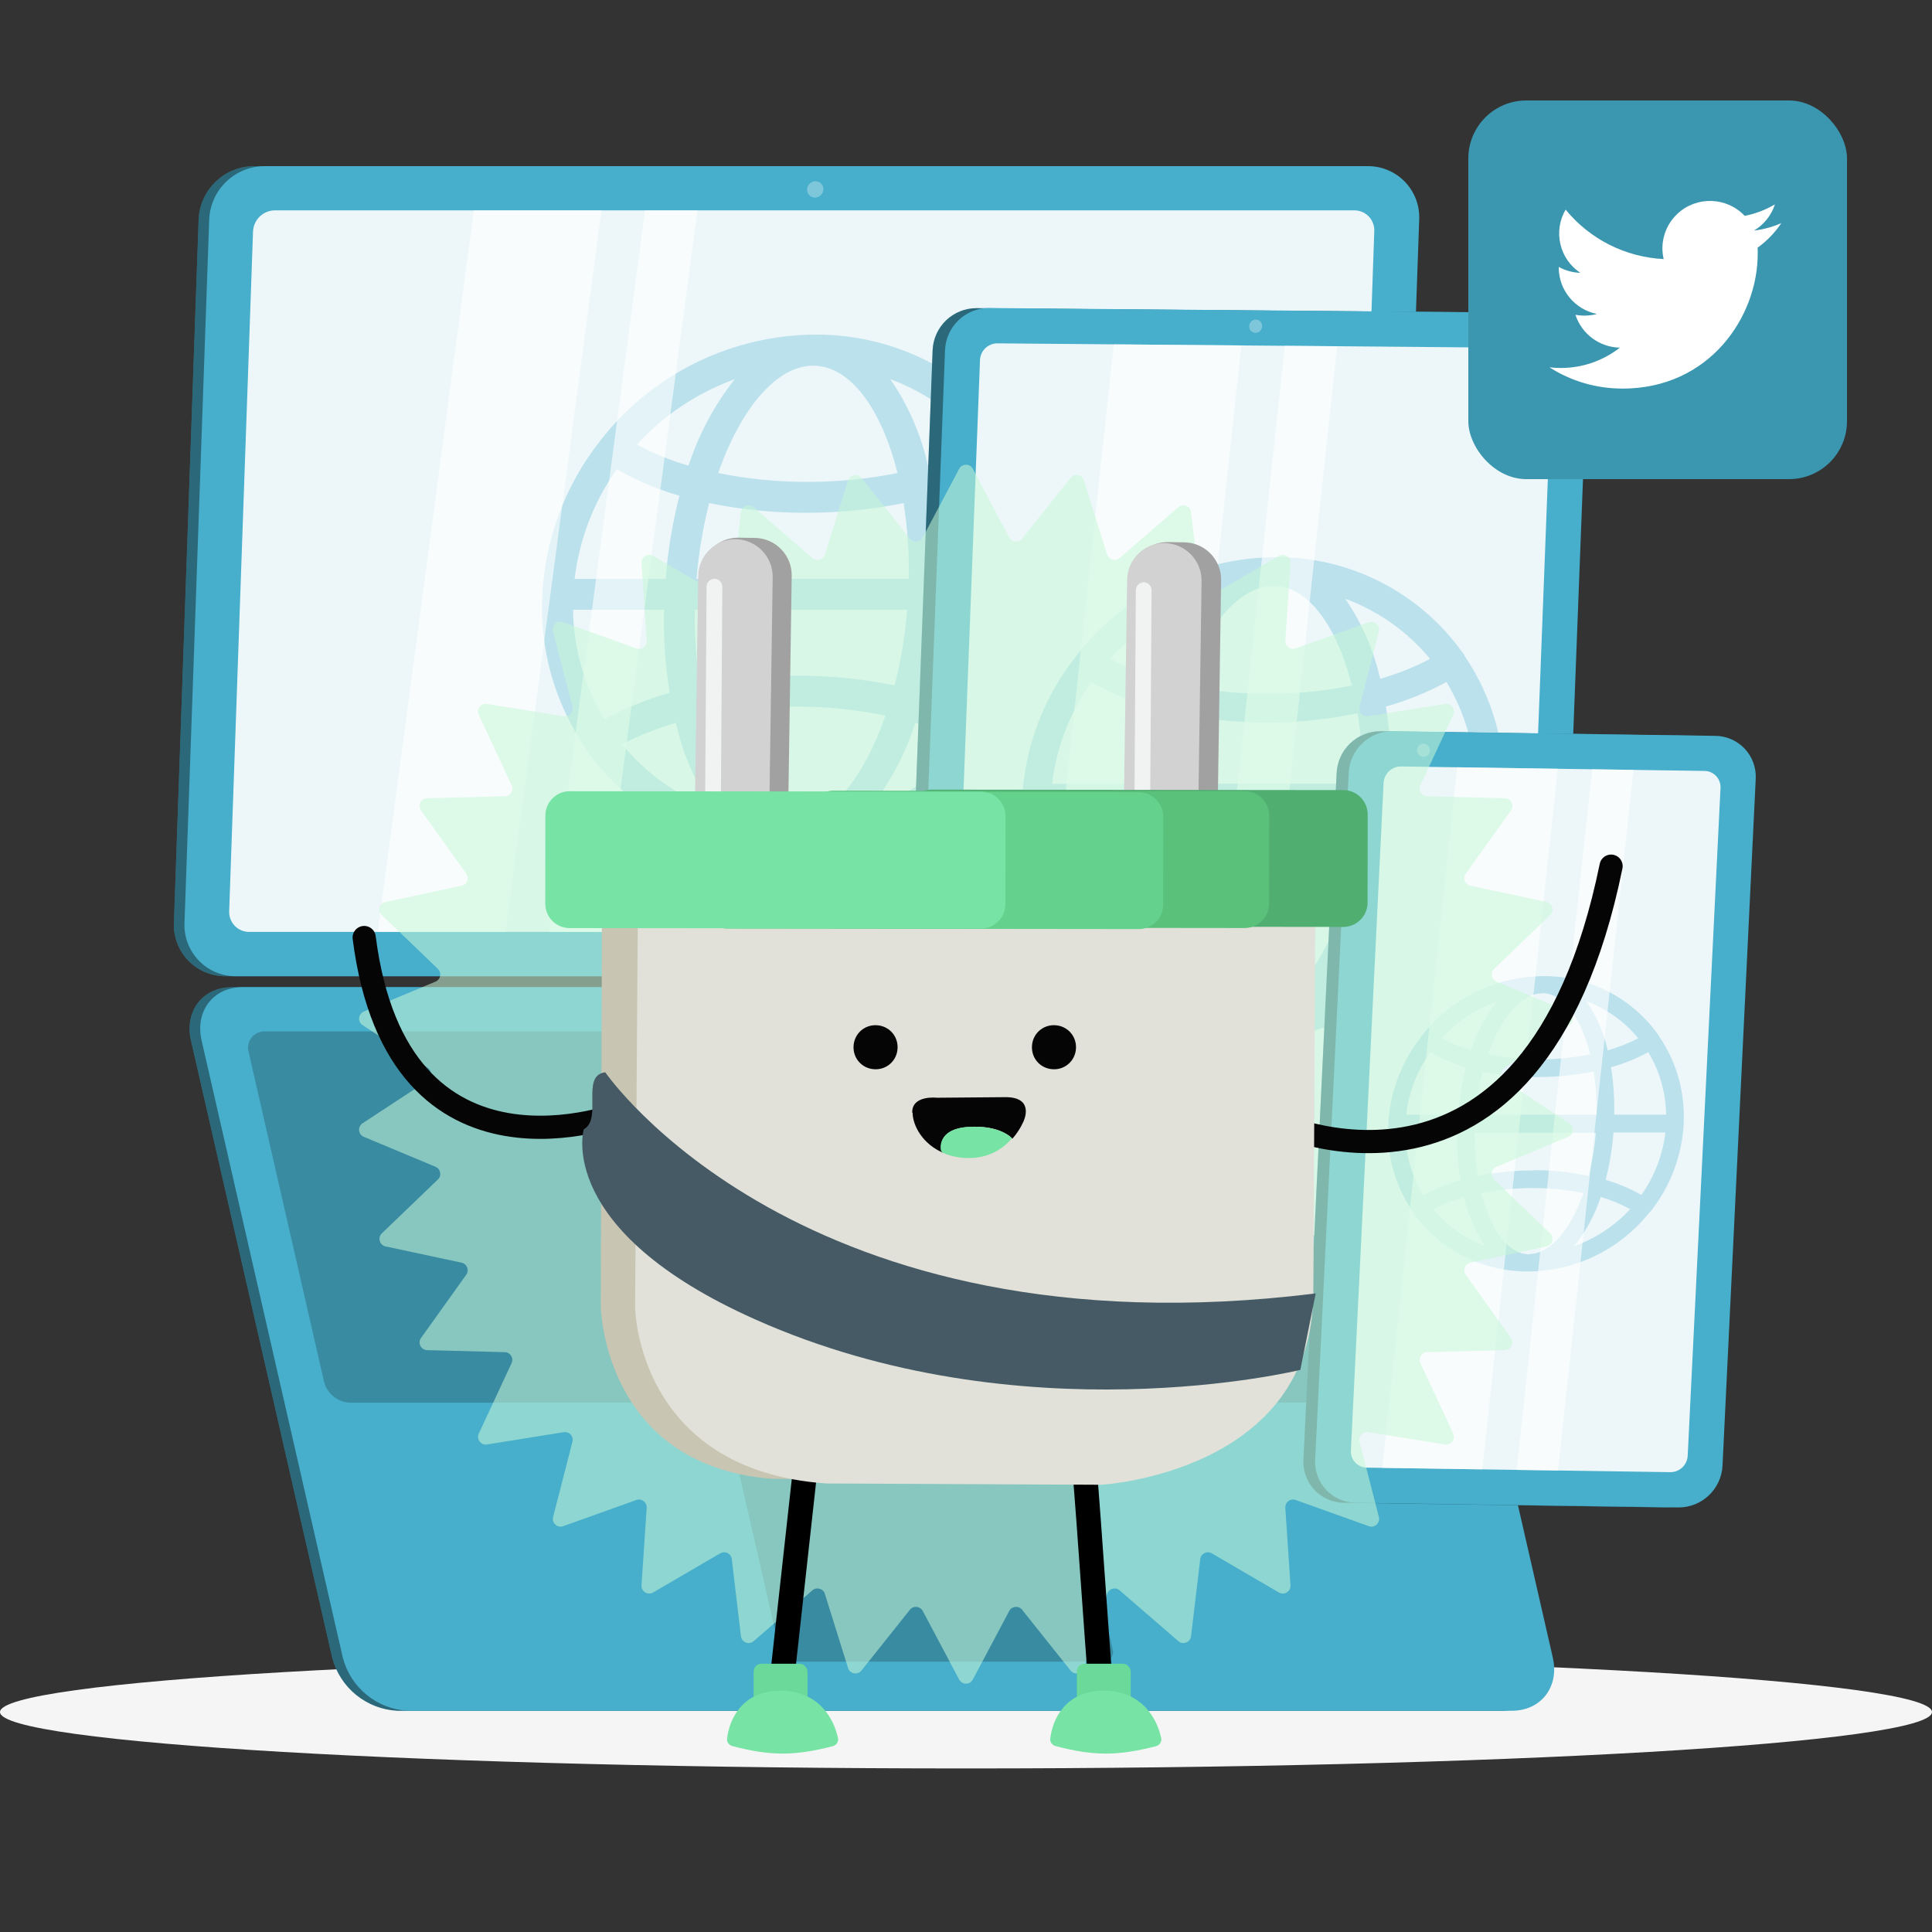 <svg width="96" height="96" viewBox="0 0 96 96" fill="none" xmlns="http://www.w3.org/2000/svg">
<rect x="0" y="0" width="96" height="96" fill="#333333" stroke="none"/>
<path d="M48 87.873C74.51 87.873 96 86.619 96 85.071C96 83.523 74.51 82.269 48 82.269C21.49 82.269 0 83.523 0 85.071C0 86.619 21.49 87.873 48 87.873Z" fill="#F5F5F5"/>
<path d="M11.194 48.508H66.029C66.737 48.501 67.415 48.224 67.924 47.733C68.433 47.241 68.734 46.574 68.766 45.867L69.995 10.897C70.008 10.555 69.952 10.213 69.83 9.892C69.707 9.572 69.522 9.28 69.284 9.033C69.046 8.786 68.76 8.59 68.444 8.456C68.128 8.323 67.789 8.255 67.446 8.256H12.607C11.899 8.262 11.221 8.539 10.712 9.031C10.203 9.522 9.901 10.19 9.87 10.897L8.642 45.864C8.629 46.207 8.685 46.549 8.807 46.87C8.929 47.191 9.115 47.483 9.354 47.73C9.592 47.977 9.878 48.174 10.194 48.307C10.511 48.441 10.851 48.509 11.194 48.508Z" fill="#47AECB"/>
<path opacity="0.4" d="M11.194 48.508H66.029C66.737 48.501 67.415 48.224 67.924 47.733C68.433 47.241 68.734 46.574 68.766 45.867L69.995 10.897C70.008 10.555 69.952 10.213 69.83 9.892C69.707 9.572 69.522 9.28 69.284 9.033C69.046 8.786 68.76 8.59 68.444 8.456C68.128 8.323 67.789 8.255 67.446 8.256H12.607C11.899 8.262 11.221 8.539 10.712 9.031C10.203 9.522 9.901 10.19 9.87 10.897L8.642 45.864C8.629 46.207 8.685 46.549 8.807 46.87C8.929 47.191 9.115 47.483 9.354 47.73C9.592 47.977 9.878 48.174 10.194 48.307C10.511 48.441 10.851 48.509 11.194 48.508Z" fill="black"/>
<path d="M11.716 48.508H66.555C67.262 48.501 67.939 48.223 68.448 47.732C68.957 47.241 69.259 46.574 69.292 45.867L70.52 10.897C70.533 10.554 70.477 10.212 70.355 9.892C70.232 9.571 70.046 9.278 69.808 9.032C69.569 8.785 69.283 8.589 68.967 8.456C68.651 8.322 68.311 8.254 67.968 8.256H13.129C12.422 8.263 11.745 8.54 11.236 9.032C10.727 9.523 10.427 10.191 10.395 10.897L9.167 45.864C9.153 46.207 9.209 46.549 9.331 46.87C9.453 47.19 9.639 47.483 9.877 47.73C10.115 47.977 10.401 48.174 10.717 48.307C11.033 48.441 11.373 48.51 11.716 48.508Z" fill="#47AECB"/>
<path opacity="0.9" d="M66.028 46.306C66.308 46.303 66.575 46.194 66.776 45.999C66.977 45.806 67.096 45.542 67.108 45.263L68.287 11.495C68.294 11.361 68.274 11.226 68.227 11.1C68.181 10.973 68.109 10.858 68.016 10.76C67.923 10.662 67.812 10.585 67.688 10.532C67.564 10.479 67.431 10.451 67.296 10.452H13.653C13.374 10.456 13.107 10.566 12.906 10.759C12.706 10.953 12.587 11.216 12.573 11.495L11.388 45.263C11.381 45.398 11.401 45.532 11.448 45.658C11.494 45.785 11.566 45.9 11.659 45.998C11.751 46.096 11.863 46.173 11.987 46.226C12.111 46.279 12.244 46.307 12.379 46.306H66.028Z" fill="white"/>
<path opacity="0.3" d="M49.846 37.168C51.58 34.983 52.591 32.313 52.738 29.528C52.881 26.822 52.129 24.144 50.598 21.908V21.868C50.572 21.83 50.544 21.794 50.513 21.759C49.377 20.159 47.872 18.857 46.125 17.963C44.378 17.069 42.441 16.61 40.479 16.625C38.451 16.641 36.451 17.11 34.627 17.997C32.803 18.885 31.201 20.169 29.937 21.756C29.911 21.786 29.884 21.812 29.861 21.842C29.857 21.853 29.851 21.864 29.845 21.875C28.109 24.06 27.097 26.731 26.949 29.518C26.8 32.233 27.554 34.922 29.092 37.164C29.091 37.174 29.091 37.184 29.092 37.194L29.122 37.23C30.256 38.845 31.765 40.16 33.52 41.063C35.274 41.966 37.222 42.43 39.195 42.414C41.22 42.398 43.216 41.93 45.038 41.045C46.859 40.16 48.46 38.879 49.724 37.296C49.754 37.264 49.782 37.23 49.809 37.194C49.822 37.186 49.834 37.177 49.846 37.168ZM39.281 40.888C37.435 40.888 35.88 38.733 35.091 35.553C36.564 35.258 38.062 35.111 39.565 35.114C41.053 35.111 42.537 35.259 43.995 35.556C42.893 38.746 41.126 40.888 39.284 40.888H39.281ZM39.641 33.575C38.011 33.572 36.385 33.734 34.787 34.057C34.591 32.814 34.505 31.556 34.53 30.297H45.078C44.975 31.566 44.765 32.824 44.451 34.057C42.869 33.732 41.258 33.571 39.644 33.575H39.641ZM28.471 30.297H32.995C32.962 31.679 33.055 33.062 33.272 34.427C32.146 34.744 31.059 35.187 30.033 35.748C29.037 34.102 28.499 32.22 28.475 30.297H28.471ZM30.65 23.311C31.63 23.876 32.674 24.319 33.761 24.632C33.412 25.987 33.184 27.37 33.077 28.765H28.554C28.785 26.8 29.506 24.925 30.65 23.311ZM40.407 18.171C42.252 18.171 43.804 20.326 44.596 23.506C43.122 23.799 41.622 23.946 40.119 23.945C38.631 23.948 37.147 23.8 35.689 23.506C36.791 20.326 38.574 18.171 40.403 18.171H40.407ZM40.047 25.48C41.676 25.483 43.303 25.322 44.9 24.998C45.094 26.243 45.181 27.502 45.157 28.762H34.612C34.714 27.492 34.924 26.233 35.24 24.998C36.82 25.323 38.43 25.485 40.043 25.48H40.047ZM51.216 28.762H46.693C46.723 27.378 46.63 25.995 46.415 24.628C47.541 24.311 48.627 23.867 49.654 23.308C50.649 24.955 51.187 26.838 51.212 28.762H51.216ZM46.617 30.297H51.14C50.905 32.26 50.184 34.132 49.04 35.745C48.06 35.181 47.016 34.737 45.93 34.424C46.279 33.071 46.508 31.69 46.613 30.297H46.617ZM48.779 22.079C47.927 22.521 47.032 22.874 46.108 23.133C45.767 21.595 45.133 20.138 44.24 18.841C46.012 19.499 47.578 20.617 48.776 22.079H48.779ZM36.504 18.847C35.493 20.132 34.718 21.585 34.213 23.139C33.322 22.881 32.462 22.528 31.648 22.086C32.98 20.63 34.645 19.519 36.501 18.847H36.504ZM30.915 36.979C31.766 36.539 32.66 36.185 33.582 35.923C33.924 37.46 34.559 38.917 35.451 40.215C33.678 39.558 32.111 38.441 30.911 36.979H30.915ZM43.196 40.208C44.209 38.925 44.985 37.472 45.488 35.916C46.378 36.175 47.238 36.529 48.053 36.973C46.72 38.429 45.053 39.539 43.196 40.208Z" fill="#47AECB"/>
<path opacity="0.6" d="M23.542 10.452L18.774 46.306H25.12L29.887 10.452H23.542Z" fill="white"/>
<path opacity="0.6" d="M32.053 10.452L27.286 46.306H29.888L34.658 10.452H32.053Z" fill="white"/>
<path opacity="0.3" d="M40.102 9.411C40.1 9.464 40.108 9.517 40.127 9.566C40.146 9.616 40.175 9.661 40.211 9.699C40.248 9.737 40.292 9.767 40.341 9.787C40.39 9.808 40.442 9.818 40.495 9.818C40.604 9.817 40.708 9.774 40.786 9.699C40.864 9.623 40.91 9.52 40.914 9.411C40.916 9.359 40.908 9.306 40.889 9.257C40.87 9.207 40.842 9.162 40.805 9.124C40.768 9.086 40.724 9.056 40.675 9.036C40.627 9.015 40.574 9.005 40.521 9.005C40.413 9.006 40.308 9.049 40.23 9.124C40.152 9.2 40.106 9.303 40.102 9.411Z" fill="white"/>
<path d="M74.597 85.007H19.755C19.003 84.971 18.282 84.695 17.697 84.22C17.113 83.745 16.695 83.095 16.507 82.366L9.488 51.694C9.157 50.242 10.072 49.053 11.525 49.053H66.363C67.116 49.09 67.837 49.365 68.421 49.841C69.005 50.316 69.423 50.965 69.612 51.694L76.631 82.366C76.968 83.819 76.05 85.007 74.597 85.007Z" fill="#47AECB"/>
<path opacity="0.4" d="M74.597 85.007H19.755C19.003 84.971 18.282 84.695 17.697 84.22C17.113 83.745 16.695 83.095 16.507 82.366L9.488 51.694C9.157 50.242 10.072 49.053 11.525 49.053H66.363C67.116 49.09 67.837 49.365 68.421 49.841C69.005 50.316 69.423 50.965 69.612 51.694L76.631 82.366C76.968 83.819 76.05 85.007 74.597 85.007Z" fill="black"/>
<path d="M75.121 85.007H20.282C19.53 84.972 18.808 84.696 18.224 84.221C17.639 83.745 17.222 83.095 17.034 82.366L10.015 51.691C9.685 50.238 10.599 49.05 12.052 49.05H66.89C67.643 49.086 68.364 49.362 68.948 49.837C69.533 50.312 69.95 50.962 70.139 51.691L77.158 82.362C77.492 83.818 76.574 85.007 75.121 85.007Z" fill="#47AECB"/>
<path opacity="0.2" d="M17.382 69.698C17.085 69.684 16.8 69.575 16.57 69.387C16.339 69.2 16.175 68.943 16.101 68.655L12.357 52.282C12.321 52.16 12.315 52.032 12.339 51.907C12.363 51.783 12.415 51.666 12.493 51.565C12.57 51.465 12.671 51.384 12.785 51.33C12.9 51.275 13.026 51.249 13.152 51.252H66.793C67.09 51.266 67.375 51.374 67.606 51.562C67.836 51.75 68 52.007 68.074 52.295L71.821 68.655C71.858 68.778 71.866 68.909 71.843 69.036C71.819 69.162 71.766 69.282 71.687 69.384C71.608 69.486 71.506 69.568 71.389 69.623C71.272 69.677 71.144 69.703 71.015 69.698H17.382Z" fill="black"/>
<path opacity="0.2" d="M39.482 82.567C39.308 82.559 39.142 82.496 39.007 82.386C38.873 82.277 38.776 82.128 38.732 81.96L36.55 72.422C36.528 72.35 36.524 72.274 36.538 72.2C36.551 72.126 36.582 72.057 36.628 71.998C36.674 71.938 36.733 71.891 36.801 71.859C36.869 71.827 36.944 71.812 37.019 71.814H52.344C52.519 71.821 52.687 71.883 52.823 71.993C52.959 72.102 53.056 72.253 53.1 72.422L55.286 81.96C55.308 82.032 55.312 82.108 55.298 82.181C55.285 82.255 55.253 82.325 55.208 82.384C55.162 82.443 55.102 82.491 55.035 82.523C54.967 82.555 54.892 82.57 54.817 82.567H39.482Z" fill="black"/>
<path d="M76.617 61.163L78.267 17.659C78.279 17.387 78.236 17.115 78.14 16.86C78.044 16.605 77.897 16.372 77.709 16.174C77.521 15.977 77.296 15.82 77.046 15.712C76.795 15.604 76.526 15.547 76.253 15.546L48.52 15.312C47.96 15.312 47.42 15.528 47.014 15.915C46.609 16.302 46.368 16.831 46.342 17.392L44.691 60.893C44.679 61.165 44.722 61.437 44.818 61.693C44.913 61.948 45.059 62.182 45.247 62.379C45.435 62.577 45.661 62.734 45.912 62.843C46.162 62.951 46.432 63.007 46.705 63.009L74.438 63.243C74.998 63.242 75.537 63.026 75.943 62.639C76.348 62.252 76.59 61.723 76.617 61.163Z" fill="#47AECB"/>
<path opacity="0.4" d="M76.617 61.163L78.267 17.659C78.279 17.387 78.236 17.115 78.14 16.86C78.044 16.605 77.897 16.372 77.709 16.174C77.521 15.977 77.296 15.82 77.046 15.712C76.795 15.604 76.526 15.547 76.253 15.546L48.52 15.312C47.96 15.312 47.42 15.528 47.014 15.915C46.609 16.302 46.368 16.831 46.342 17.392L44.691 60.893C44.679 61.165 44.722 61.437 44.818 61.693C44.913 61.948 45.059 62.182 45.247 62.379C45.435 62.577 45.661 62.734 45.912 62.843C46.162 62.951 46.432 63.007 46.705 63.009L74.438 63.243C74.998 63.242 75.537 63.026 75.943 62.639C76.348 62.252 76.59 61.723 76.617 61.163Z" fill="black"/>
<path d="M77.226 61.163L78.894 17.659C78.905 17.386 78.861 17.114 78.764 16.859C78.668 16.604 78.522 16.371 78.333 16.174C78.145 15.977 77.919 15.82 77.669 15.712C77.418 15.604 77.149 15.547 76.876 15.546L49.137 15.305C48.576 15.305 48.036 15.521 47.631 15.908C47.225 16.296 46.984 16.824 46.958 17.385L45.307 60.886C45.295 61.158 45.338 61.43 45.434 61.686C45.529 61.941 45.676 62.175 45.864 62.372C46.052 62.57 46.278 62.728 46.528 62.836C46.778 62.944 47.048 63.001 47.321 63.002L75.054 63.236C75.612 63.235 76.149 63.019 76.553 62.633C76.957 62.247 77.198 61.721 77.226 61.163Z" fill="#47AECB"/>
<path opacity="0.9" d="M77.129 18.121C77.133 18.014 77.116 17.907 77.078 17.806C77.04 17.706 76.982 17.614 76.908 17.536C76.834 17.458 76.744 17.396 76.646 17.354C76.547 17.312 76.441 17.29 76.333 17.289L49.554 17.061C49.333 17.062 49.12 17.148 48.961 17.301C48.801 17.454 48.706 17.663 48.696 17.884L47.065 60.431C47.06 60.538 47.078 60.645 47.116 60.746C47.154 60.847 47.211 60.939 47.286 61.017C47.36 61.095 47.449 61.157 47.548 61.2C47.647 61.243 47.753 61.265 47.861 61.266L74.639 61.49C74.86 61.491 75.073 61.406 75.233 61.253C75.393 61.101 75.488 60.892 75.498 60.672L77.129 18.121Z" fill="white"/>
<path opacity="0.3" d="M72.054 46.752C73.663 44.722 74.601 42.243 74.738 39.657C74.876 37.139 74.18 34.647 72.757 32.565V32.532C72.734 32.495 72.707 32.46 72.675 32.43C71.62 30.95 70.225 29.747 68.606 28.921C66.988 28.095 65.195 27.671 63.378 27.685C61.494 27.7 59.638 28.136 57.944 28.96C56.251 29.784 54.763 30.977 53.589 32.45C53.564 32.475 53.541 32.503 53.519 32.532L53.503 32.562C51.88 34.585 50.93 37.066 50.789 39.657C50.648 42.177 51.344 44.673 52.77 46.755C52.771 46.765 52.771 46.775 52.77 46.785L52.8 46.818C53.855 48.319 55.261 49.541 56.894 50.378C58.528 51.215 60.341 51.642 62.176 51.622C64.056 51.608 65.91 51.174 67.601 50.352C69.293 49.53 70.779 48.34 71.952 46.871C71.981 46.841 72.009 46.811 72.034 46.778L72.054 46.752ZM62.245 50.205C60.535 50.205 59.092 48.201 58.356 45.253C59.724 44.98 61.115 44.843 62.51 44.843C63.895 44.84 65.278 44.976 66.636 45.25C65.6 48.201 63.959 50.205 62.245 50.205ZM62.575 43.417C61.062 43.414 59.552 43.563 58.069 43.863C57.887 42.708 57.806 41.539 57.828 40.37H67.627C67.531 41.549 67.335 42.717 67.043 43.863C65.575 43.562 64.08 43.412 62.582 43.417H62.575ZM52.205 40.37H56.402C56.37 41.654 56.456 42.938 56.659 44.206C55.614 44.499 54.605 44.909 53.651 45.428C52.731 43.9 52.234 42.154 52.212 40.37H52.205ZM54.223 33.886C55.132 34.409 56.102 34.819 57.111 35.107C56.786 36.366 56.573 37.651 56.474 38.947H52.281C52.496 37.123 53.166 35.383 54.229 33.886H54.223ZM63.279 29.112C64.992 29.112 66.435 31.112 67.171 34.064C65.803 34.339 64.41 34.476 63.015 34.473C61.633 34.477 60.255 34.34 58.901 34.064C59.934 31.112 61.572 29.112 63.285 29.112H63.279ZM62.949 35.9C64.463 35.901 65.975 35.749 67.459 35.444C67.639 36.6 67.719 37.77 67.696 38.94H57.907C58.001 37.761 58.195 36.591 58.488 35.444C59.956 35.75 61.452 35.903 62.952 35.9H62.949ZM73.319 38.947H69.123C69.151 37.662 69.065 36.377 68.865 35.107C69.911 34.816 70.92 34.406 71.873 33.886C72.797 35.414 73.297 37.161 73.322 38.947H73.319ZM69.05 40.37H73.24C73.022 42.192 72.352 43.931 71.292 45.428C70.381 44.907 69.411 44.496 68.403 44.206C68.731 42.949 68.948 41.665 69.053 40.37H69.05ZM71.057 32.74C70.266 33.153 69.436 33.485 68.578 33.73C68.261 32.305 67.672 30.955 66.844 29.752C68.489 30.358 69.944 31.389 71.061 32.74H71.057ZM59.66 29.742C58.721 30.931 58.001 32.279 57.534 33.721C56.707 33.479 55.908 33.147 55.154 32.73C56.393 31.384 57.941 30.359 59.663 29.742H59.66ZM54.47 46.58C55.26 46.167 56.09 45.835 56.946 45.59C57.266 47.014 57.855 48.365 58.683 49.568C57.04 48.962 55.587 47.929 54.474 46.577L54.47 46.58ZM65.867 49.578C66.805 48.388 67.525 47.041 67.993 45.6C68.82 45.843 69.618 46.175 70.374 46.59C69.136 47.935 67.591 48.959 65.87 49.575L65.867 49.578Z" fill="#47AECB"/>
<path opacity="0.6" d="M55.342 17.111L50.584 61.289L56.923 61.342L61.681 17.164L55.342 17.111Z" fill="white"/>
<path opacity="0.6" d="M63.842 17.183L59.085 61.361L61.687 61.381L66.444 17.203L63.842 17.183Z" fill="white"/>
<path opacity="0.3" d="M62.383 16.54C62.471 16.54 62.555 16.505 62.617 16.443C62.679 16.381 62.714 16.297 62.714 16.209C62.716 16.167 62.71 16.125 62.696 16.085C62.682 16.045 62.659 16.008 62.63 15.977C62.601 15.946 62.566 15.922 62.527 15.905C62.488 15.888 62.446 15.879 62.403 15.879C62.316 15.879 62.232 15.914 62.17 15.976C62.108 16.038 62.073 16.122 62.073 16.209C62.07 16.252 62.077 16.294 62.091 16.334C62.105 16.374 62.128 16.411 62.157 16.442C62.186 16.473 62.221 16.497 62.26 16.514C62.299 16.531 62.341 16.54 62.383 16.54Z" fill="white"/>
<path d="M84.977 72.825L86.644 38.68C86.656 38.407 86.612 38.136 86.517 37.88C86.421 37.625 86.275 37.392 86.087 37.194C85.899 36.997 85.673 36.839 85.423 36.731C85.172 36.623 84.903 36.566 84.63 36.564L68.595 36.333C68.034 36.333 67.496 36.548 67.09 36.935C66.684 37.322 66.443 37.849 66.416 38.409L64.765 72.557C64.754 72.829 64.797 73.101 64.893 73.356C64.989 73.611 65.135 73.844 65.323 74.041C65.511 74.239 65.737 74.396 65.987 74.504C66.237 74.612 66.507 74.668 66.779 74.67L82.814 74.904C83.373 74.9 83.908 74.682 84.31 74.295C84.712 73.908 84.951 73.382 84.977 72.825Z" fill="#47AECB"/>
<path opacity="0.4" d="M84.977 72.825L86.644 38.68C86.656 38.407 86.612 38.136 86.517 37.88C86.421 37.625 86.275 37.392 86.087 37.194C85.899 36.997 85.673 36.839 85.423 36.731C85.172 36.623 84.903 36.566 84.63 36.564L68.595 36.333C68.034 36.333 67.496 36.548 67.09 36.935C66.684 37.322 66.443 37.849 66.416 38.409L64.765 72.557C64.754 72.829 64.797 73.101 64.893 73.356C64.989 73.611 65.135 73.844 65.323 74.041C65.511 74.239 65.737 74.396 65.987 74.504C66.237 74.612 66.507 74.668 66.779 74.67L82.814 74.904C83.373 74.9 83.908 74.682 84.31 74.295C84.712 73.908 84.951 73.382 84.977 72.825Z" fill="black"/>
<path d="M85.591 72.825L87.242 38.68C87.254 38.407 87.21 38.135 87.115 37.88C87.019 37.624 86.873 37.391 86.685 37.193C86.497 36.996 86.271 36.838 86.02 36.73C85.77 36.622 85.501 36.565 85.228 36.564L69.192 36.333C68.632 36.333 68.094 36.549 67.689 36.935C67.283 37.322 67.043 37.85 67.016 38.409L65.349 72.557C65.338 72.829 65.381 73.101 65.477 73.356C65.573 73.611 65.719 73.844 65.907 74.041C66.095 74.239 66.321 74.396 66.571 74.504C66.821 74.612 67.091 74.668 67.363 74.67L83.399 74.904C83.962 74.907 84.504 74.692 84.912 74.304C85.32 73.917 85.564 73.387 85.591 72.825Z" fill="#47AECB"/>
<path opacity="0.9" d="M85.492 39.142C85.496 39.035 85.478 38.927 85.44 38.827C85.402 38.726 85.344 38.634 85.27 38.556C85.196 38.479 85.107 38.416 85.008 38.374C84.91 38.331 84.804 38.308 84.696 38.307L69.608 38.085C69.387 38.086 69.174 38.172 69.015 38.325C68.855 38.478 68.76 38.687 68.75 38.907L67.125 72.091C67.121 72.199 67.138 72.306 67.176 72.407C67.214 72.508 67.272 72.6 67.346 72.678C67.42 72.756 67.51 72.818 67.608 72.861C67.707 72.903 67.814 72.926 67.921 72.927L83.003 73.151C83.224 73.151 83.436 73.066 83.596 72.914C83.756 72.761 83.851 72.553 83.861 72.332L85.492 39.142Z" fill="white"/>
<path opacity="0.3" d="M82.009 60.206C82.998 58.961 83.575 57.439 83.66 55.851C83.743 54.305 83.315 52.775 82.442 51.496C82.442 51.496 82.442 51.496 82.442 51.476C82.428 51.454 82.413 51.433 82.395 51.414C81.747 50.505 80.889 49.767 79.895 49.26C78.901 48.753 77.799 48.493 76.684 48.502C75.528 48.511 74.389 48.778 73.35 49.284C72.31 49.79 71.398 50.522 70.678 51.427L70.632 51.476V51.496C69.642 52.74 69.065 54.263 68.981 55.851C68.894 57.398 69.323 58.931 70.2 60.209V60.225C70.2 60.225 70.199 60.225 70.216 60.245C70.863 61.161 71.722 61.906 72.721 62.417C73.719 62.927 74.826 63.188 75.947 63.177C77.101 63.168 78.239 62.902 79.276 62.398C80.314 61.893 81.226 61.163 81.946 60.262C81.966 60.243 81.983 60.224 81.999 60.202L82.009 60.206ZM75.99 62.325C74.937 62.325 74.052 61.097 73.603 59.285C74.443 59.117 75.296 59.033 76.152 59.034C77 59.032 77.847 59.116 78.678 59.285C78.047 61.081 77.04 62.309 75.99 62.309V62.325ZM76.195 58.159C75.266 58.157 74.339 58.249 73.428 58.433C73.318 57.724 73.269 57.007 73.283 56.29H79.292C79.235 57.013 79.116 57.73 78.935 58.433C78.04 58.243 77.127 58.146 76.212 58.142L76.195 58.159ZM69.83 56.29H72.408C72.39 57.078 72.443 57.866 72.567 58.644C71.924 58.823 71.304 59.075 70.718 59.394C70.149 58.451 69.842 57.374 69.83 56.273V56.29ZM71.068 52.282C71.627 52.602 72.222 52.853 72.841 53.031C72.641 53.804 72.511 54.593 72.451 55.389H69.873C70.005 54.27 70.416 53.201 71.068 52.282ZM76.628 49.35C77.681 49.35 78.566 50.578 79.018 52.391C78.178 52.56 77.323 52.644 76.466 52.642C75.618 52.645 74.771 52.561 73.94 52.391C74.561 50.588 75.578 49.36 76.628 49.36V49.35ZM76.423 53.517C77.352 53.519 78.279 53.427 79.189 53.243C79.3 53.953 79.349 54.67 79.335 55.389H73.326C73.384 54.665 73.504 53.947 73.683 53.243C74.584 53.431 75.502 53.526 76.423 53.527V53.517ZM82.788 55.389H80.21C80.228 54.6 80.175 53.811 80.051 53.031C80.694 52.852 81.314 52.601 81.9 52.282C82.468 53.223 82.775 54.299 82.788 55.399V55.389ZM80.173 56.273H82.752C82.619 57.392 82.208 58.459 81.557 59.377C80.998 59.057 80.403 58.806 79.784 58.627C79.983 57.856 80.113 57.068 80.173 56.273ZM81.408 51.589C80.922 51.84 80.412 52.041 79.886 52.19C79.691 51.314 79.329 50.485 78.82 49.746C79.828 50.121 80.719 50.757 81.402 51.589H81.408ZM74.412 49.746C73.831 50.476 73.383 51.303 73.092 52.19C72.584 52.043 72.093 51.842 71.629 51.589C72.391 50.758 73.344 50.126 74.406 49.746H74.412ZM71.226 60.08C71.711 59.83 72.22 59.628 72.745 59.479C72.942 60.354 73.304 61.183 73.811 61.922C72.799 61.55 71.904 60.914 71.22 60.08H71.226ZM78.219 61.922C78.8 61.193 79.248 60.366 79.54 59.479C80.047 59.627 80.537 59.828 81.002 60.08C80.236 60.912 79.278 61.544 78.212 61.922H78.219Z" fill="#47AECB"/>
<path opacity="0.6" d="M72.402 38.125L68.684 72.936L73.656 73.012L77.407 38.198L72.402 38.125Z" fill="white"/>
<path opacity="0.6" d="M79.114 38.224L75.363 73.039L77.417 73.069L81.168 38.254L79.114 38.224Z" fill="white"/>
<path opacity="0.3" d="M70.721 37.61C70.808 37.61 70.892 37.575 70.954 37.513C71.016 37.451 71.051 37.367 71.051 37.28C71.051 37.196 71.019 37.114 70.961 37.053C70.904 36.992 70.825 36.955 70.741 36.95C70.653 36.95 70.569 36.984 70.507 37.046C70.445 37.108 70.41 37.192 70.41 37.28C70.41 37.364 70.442 37.445 70.5 37.507C70.558 37.568 70.637 37.605 70.721 37.61Z" fill="white"/>
<path d="M47.661 23.295C47.805 23.023 48.195 23.023 48.339 23.295L50.149 26.705C50.279 26.95 50.616 26.981 50.788 26.765L53.194 23.745C53.386 23.504 53.769 23.576 53.861 23.87L55.013 27.554C55.096 27.818 55.422 27.911 55.631 27.73L58.55 25.204C58.783 25.003 59.146 25.143 59.183 25.449L59.639 29.283C59.671 29.557 59.975 29.708 60.213 29.569L63.547 27.622C63.813 27.467 64.144 27.672 64.124 27.98L63.867 31.831C63.849 32.107 64.12 32.312 64.38 32.218L68.015 30.918C68.305 30.814 68.593 31.076 68.516 31.375L67.556 35.114C67.487 35.382 67.716 35.632 67.989 35.589L71.801 34.978C72.105 34.929 72.34 35.24 72.21 35.519L70.579 39.018C70.462 39.269 70.641 39.557 70.917 39.564L74.776 39.664C75.084 39.672 75.258 40.021 75.079 40.272L72.833 43.412C72.672 43.637 72.794 43.953 73.065 44.011L76.84 44.818C77.141 44.882 77.248 45.257 77.025 45.471L74.241 48.144C74.041 48.336 74.104 48.669 74.359 48.776L77.921 50.263C78.205 50.382 78.241 50.77 77.984 50.938L74.755 53.055C74.524 53.207 74.524 53.546 74.755 53.697L77.984 55.814C78.241 55.983 78.205 56.371 77.921 56.489L74.359 57.977C74.104 58.083 74.041 58.417 74.241 58.608L77.025 61.282C77.248 61.495 77.141 61.87 76.84 61.934L73.065 62.742C72.794 62.8 72.672 63.116 72.833 63.341L75.079 66.481C75.258 66.731 75.084 67.08 74.776 67.088L70.917 67.188C70.641 67.195 70.462 67.484 70.579 67.734L72.21 71.233C72.34 71.512 72.105 71.823 71.801 71.775L67.989 71.164C67.716 71.12 67.487 71.371 67.556 71.639L68.516 75.378C68.593 75.676 68.305 75.939 68.015 75.835L64.38 74.534C64.12 74.441 63.849 74.645 63.867 74.921L64.124 78.773C64.144 79.08 63.813 79.285 63.547 79.13L60.213 77.184C59.975 77.044 59.671 77.195 59.639 77.47L59.183 81.303C59.146 81.609 58.783 81.75 58.55 81.548L55.631 79.022C55.422 78.841 55.096 78.934 55.013 79.198L53.861 82.883C53.769 83.177 53.386 83.248 53.194 83.007L50.788 79.988C50.616 79.772 50.279 79.803 50.149 80.047L48.339 83.457C48.195 83.729 47.805 83.729 47.661 83.457L45.851 80.047C45.721 79.803 45.384 79.772 45.212 79.988L42.806 83.007C42.614 83.248 42.231 83.177 42.139 82.883L40.987 79.198C40.904 78.934 40.578 78.841 40.369 79.022L37.45 81.548C37.217 81.75 36.854 81.609 36.817 81.303L36.362 77.47C36.329 77.195 36.026 77.044 35.787 77.184L32.453 79.13C32.187 79.285 31.856 79.08 31.876 78.773L32.133 74.921C32.151 74.645 31.88 74.441 31.62 74.534L27.985 75.835C27.695 75.939 27.407 75.676 27.484 75.378L28.444 71.639C28.513 71.371 28.284 71.12 28.011 71.164L24.199 71.775C23.895 71.823 23.66 71.512 23.791 71.233L25.421 67.734C25.538 67.484 25.36 67.195 25.083 67.188L21.224 67.088C20.916 67.08 20.742 66.731 20.922 66.481L23.167 63.341C23.328 63.116 23.206 62.8 22.935 62.742L19.16 61.934C18.859 61.87 18.753 61.495 18.975 61.282L21.759 58.608C21.959 58.417 21.896 58.083 21.641 57.977L18.079 56.489C17.795 56.371 17.759 55.983 18.016 55.814L21.245 53.697C21.476 53.546 21.476 53.207 21.245 53.055L18.016 50.938C17.759 50.77 17.795 50.382 18.079 50.263L21.641 48.776C21.896 48.669 21.959 48.336 21.759 48.144L18.975 45.471C18.753 45.257 18.859 44.882 19.16 44.818L22.935 44.011C23.206 43.953 23.328 43.637 23.167 43.412L20.922 40.272C20.742 40.021 20.916 39.672 21.224 39.664L25.083 39.564C25.36 39.557 25.538 39.269 25.421 39.018L23.791 35.519C23.66 35.24 23.895 34.929 24.199 34.978L28.011 35.589C28.284 35.632 28.513 35.382 28.444 35.114L27.484 31.375C27.407 31.076 27.695 30.814 27.985 30.918L31.62 32.218C31.88 32.312 32.151 32.107 32.133 31.831L31.876 27.98C31.856 27.672 32.187 27.467 32.453 27.622L35.787 29.569C36.026 29.708 36.329 29.557 36.362 29.283L36.817 25.449C36.854 25.143 37.217 25.003 37.45 25.204L40.369 27.73C40.578 27.911 40.904 27.818 40.987 27.554L42.139 23.87C42.231 23.576 42.614 23.504 42.806 23.745L45.212 26.765C45.384 26.981 45.721 26.95 45.851 26.705L47.661 23.295Z" fill="#C6F8D6" fill-opacity="0.55"/>
<path d="M63.099 55.681C63.099 55.681 76.151 62.111 80.054 43.039" stroke="#050505" stroke-width="1.152" stroke-miterlimit="10" stroke-linecap="round"/>
<path d="M39.573 71.413L38.135 84.44C38.02 85.246 39.262 85.402 39.343 84.596L40.781 71.568C40.896 70.763 39.654 70.607 39.573 71.413Z" fill="black"/>
<path d="M53.254 72.638C53.59 76.665 53.83 80.739 54.157 84.7C54.164 85.514 55.448 85.477 55.375 84.673C55.039 80.645 54.799 76.571 54.472 72.611C54.465 71.797 53.18 71.833 53.254 72.638Z" fill="black"/>
<path d="M29.909 45.198L29.852 64.899C29.852 64.899 29.949 72.787 38.318 73.48L50.42 73.592C50.42 73.592 59.767 73.054 59.727 64.237L59.72 45.256L29.908 45.168L29.909 45.198Z" fill="#C8C5B2"/>
<path d="M31.697 44.854L31.557 64.963C31.557 64.963 31.637 73.045 41.051 73.713L54.716 73.777C54.716 73.777 65.272 73.194 65.26 64.172L65.359 44.821L31.698 44.884L31.697 44.854Z" fill="#E1E1D9"/>
<path d="M45.328 55.287C45.305 54.397 46.564 54.546 46.564 54.546L49.989 54.517C51.418 54.53 50.87 55.69 50.87 55.69C50.87 55.69 50.702 56.13 50.304 56.584C50.303 56.566 49.723 55.891 48.123 55.996C46.524 56.101 46.772 57.156 46.772 57.156C46.772 57.156 46.793 57.208 46.851 57.276C45.841 56.842 45.352 55.928 45.346 55.286L45.328 55.287Z" fill="#050505"/>
<path d="M48.106 55.997C49.705 55.892 50.285 56.567 50.285 56.567C49.87 57.041 49.223 57.512 48.225 57.542C47.691 57.559 47.219 57.447 46.833 57.276C46.775 57.209 46.754 57.157 46.754 57.157C46.754 57.157 46.506 56.102 48.106 55.997Z" fill="#77E3A5"/>
<path d="M43.566 50.943C42.954 50.91 42.446 51.364 42.413 51.977C42.379 52.589 42.834 53.097 43.446 53.13C44.058 53.164 44.566 52.709 44.599 52.097C44.633 51.484 44.178 50.977 43.566 50.943Z" fill="#050505"/>
<path d="M52.431 50.943C51.819 50.91 51.311 51.364 51.278 51.977C51.244 52.589 51.699 53.097 52.311 53.13C52.923 53.164 53.431 52.709 53.465 52.097C53.498 51.484 53.044 50.977 52.431 50.943Z" fill="#050505"/>
<path d="M30.965 55.287C30.965 55.287 19.769 59.746 18.096 46.585" stroke="#050505" stroke-width="1.152" stroke-miterlimit="10" stroke-linecap="round"/>
<rect x="53.508" y="82.671" width="2.677" height="2.9" rx="0.384" fill="#6BD99A"/>
<path d="M57.437 86.768C55.511 87.263 54.326 87.252 52.453 86.762C52.285 86.718 52.167 86.566 52.187 86.395C52.293 85.455 52.919 84.009 54.846 84.009C56.758 84.009 57.508 85.431 57.7 86.371C57.737 86.552 57.616 86.722 57.437 86.768Z" fill="#77E3A5"/>
<rect x="37.448" y="82.671" width="2.677" height="2.9" rx="0.384" fill="#6BD99A"/>
<path d="M41.377 86.768C39.452 87.263 38.266 87.252 36.392 86.762C36.225 86.718 36.107 86.566 36.127 86.395C36.233 85.455 36.859 84.009 38.786 84.009C40.697 84.009 41.448 85.431 41.64 86.371C41.677 86.552 41.556 86.722 41.377 86.768Z" fill="#77E3A5"/>
<path d="M58.048 26.936L58.849 26.948C59.874 26.963 60.693 27.807 60.677 28.832L60.492 41.102C60.477 42.128 59.633 42.946 58.608 42.931L57.807 42.919C56.782 42.903 55.963 42.059 55.979 41.034L56.164 28.764C56.179 27.739 57.023 26.92 58.048 26.936Z" fill="#A2A1A1"/>
<path d="M57.878 26.984C56.86 26.972 56.017 27.794 56.006 28.811L55.827 41.085C55.815 42.103 56.617 42.946 57.655 42.977C58.673 42.988 59.516 42.167 59.528 41.149L59.706 28.876C59.718 27.858 58.916 27.015 57.878 26.984Z" fill="#D2D2D2"/>
<path d="M56.833 28.93C56.618 28.94 56.449 29.104 56.44 29.319L56.365 40.454C56.375 40.668 56.54 40.837 56.755 40.847C56.97 40.837 57.139 40.672 57.148 40.457L57.222 29.323C57.212 29.108 57.048 28.939 56.833 28.93Z" fill="#F1F2F2"/>
<path d="M36.711 26.716L37.512 26.728C38.537 26.744 39.355 27.587 39.34 28.613L39.155 40.883C39.139 41.908 38.296 42.727 37.271 42.711L36.469 42.699C35.444 42.684 34.626 41.84 34.641 40.815L34.826 28.544C34.842 27.519 35.685 26.701 36.711 26.716Z" fill="#A2A1A1"/>
<path d="M36.566 26.791C35.548 26.779 34.705 27.601 34.694 28.618L34.515 40.892C34.503 41.91 35.305 42.753 36.343 42.784C37.361 42.796 38.204 41.974 38.215 40.956L38.394 28.683C38.406 27.665 37.604 26.822 36.566 26.791Z" fill="#D2D2D2"/>
<path d="M35.502 28.757C35.287 28.767 35.119 28.931 35.109 29.147L35.035 40.281C35.045 40.496 35.209 40.665 35.425 40.674C35.639 40.664 35.808 40.5 35.817 40.284L35.892 29.15C35.882 28.935 35.718 28.767 35.502 28.757Z" fill="#F1F2F2"/>
<path d="M46.308 39.236L66.749 39.259C67.418 39.26 67.96 39.803 67.959 40.472L67.954 44.849C67.953 45.518 67.41 46.06 66.741 46.059L46.301 46.036C45.632 46.036 45.09 45.493 45.091 44.824L45.096 40.446C45.096 39.777 45.639 39.235 46.308 39.236Z" fill="#50AE71"/>
<path d="M41.415 39.29L61.855 39.313C62.524 39.313 63.066 39.856 63.065 40.526L63.06 44.903C63.059 45.572 62.517 46.114 61.847 46.113L41.407 46.09C40.738 46.089 40.196 45.546 40.197 44.877L40.202 40.5C40.203 39.831 40.745 39.289 41.415 39.29Z" fill="#59C17A"/>
<path d="M36.15 39.342L56.591 39.365C57.26 39.366 57.801 39.909 57.801 40.578L57.796 44.955C57.795 45.624 57.252 46.166 56.583 46.165L36.143 46.142C35.474 46.142 34.932 45.599 34.932 44.929L34.937 40.552C34.938 39.883 35.481 39.341 36.15 39.342Z" fill="#64D18D"/>
<path d="M28.312 39.315L48.752 39.338C49.422 39.339 49.963 39.882 49.963 40.551L49.958 44.928C49.957 45.597 49.414 46.139 48.745 46.138L28.305 46.116C27.635 46.115 27.093 45.572 27.094 44.903L27.099 40.525C27.1 39.856 27.643 39.314 28.312 39.315Z" fill="#77E3A5"/>
<path d="M30.077 53.284C30.077 53.284 39.769 67.442 65.377 64.27L64.612 68.069C64.612 68.069 50.762 71.474 37.525 65.56C27.552 61.116 29.005 56.116 29.005 56.116C29.949 55.596 28.852 53.463 30.051 53.284H30.077Z" fill="#455A64"/>
<rect x="72.96" y="4.992" width="18.816" height="18.816" rx="2.88" fill="#3B96AF"/>
<path d="M87.333 12.309C87.34 12.409 87.34 12.51 87.34 12.614C87.34 15.722 84.961 19.31 80.614 19.31V19.307C79.33 19.31 78.072 18.944 76.992 18.252C77.179 18.274 77.365 18.285 77.554 18.285C78.619 18.285 79.651 17.931 80.491 17.275C79.48 17.255 78.592 16.598 78.283 15.641C78.637 15.708 79.003 15.695 79.35 15.601C78.247 15.379 77.453 14.413 77.453 13.293V13.263C77.782 13.445 78.151 13.546 78.526 13.557C77.487 12.869 77.167 11.493 77.795 10.415C78.994 11.885 80.765 12.779 82.666 12.873C82.475 12.055 82.736 11.199 83.35 10.623C84.302 9.732 85.798 9.779 86.694 10.726C87.223 10.623 87.731 10.428 88.195 10.155C88.019 10.7 87.648 11.164 87.155 11.457C87.623 11.401 88.082 11.278 88.512 11.087C88.195 11.562 87.794 11.975 87.333 12.309Z" fill="white"/>
</svg>
